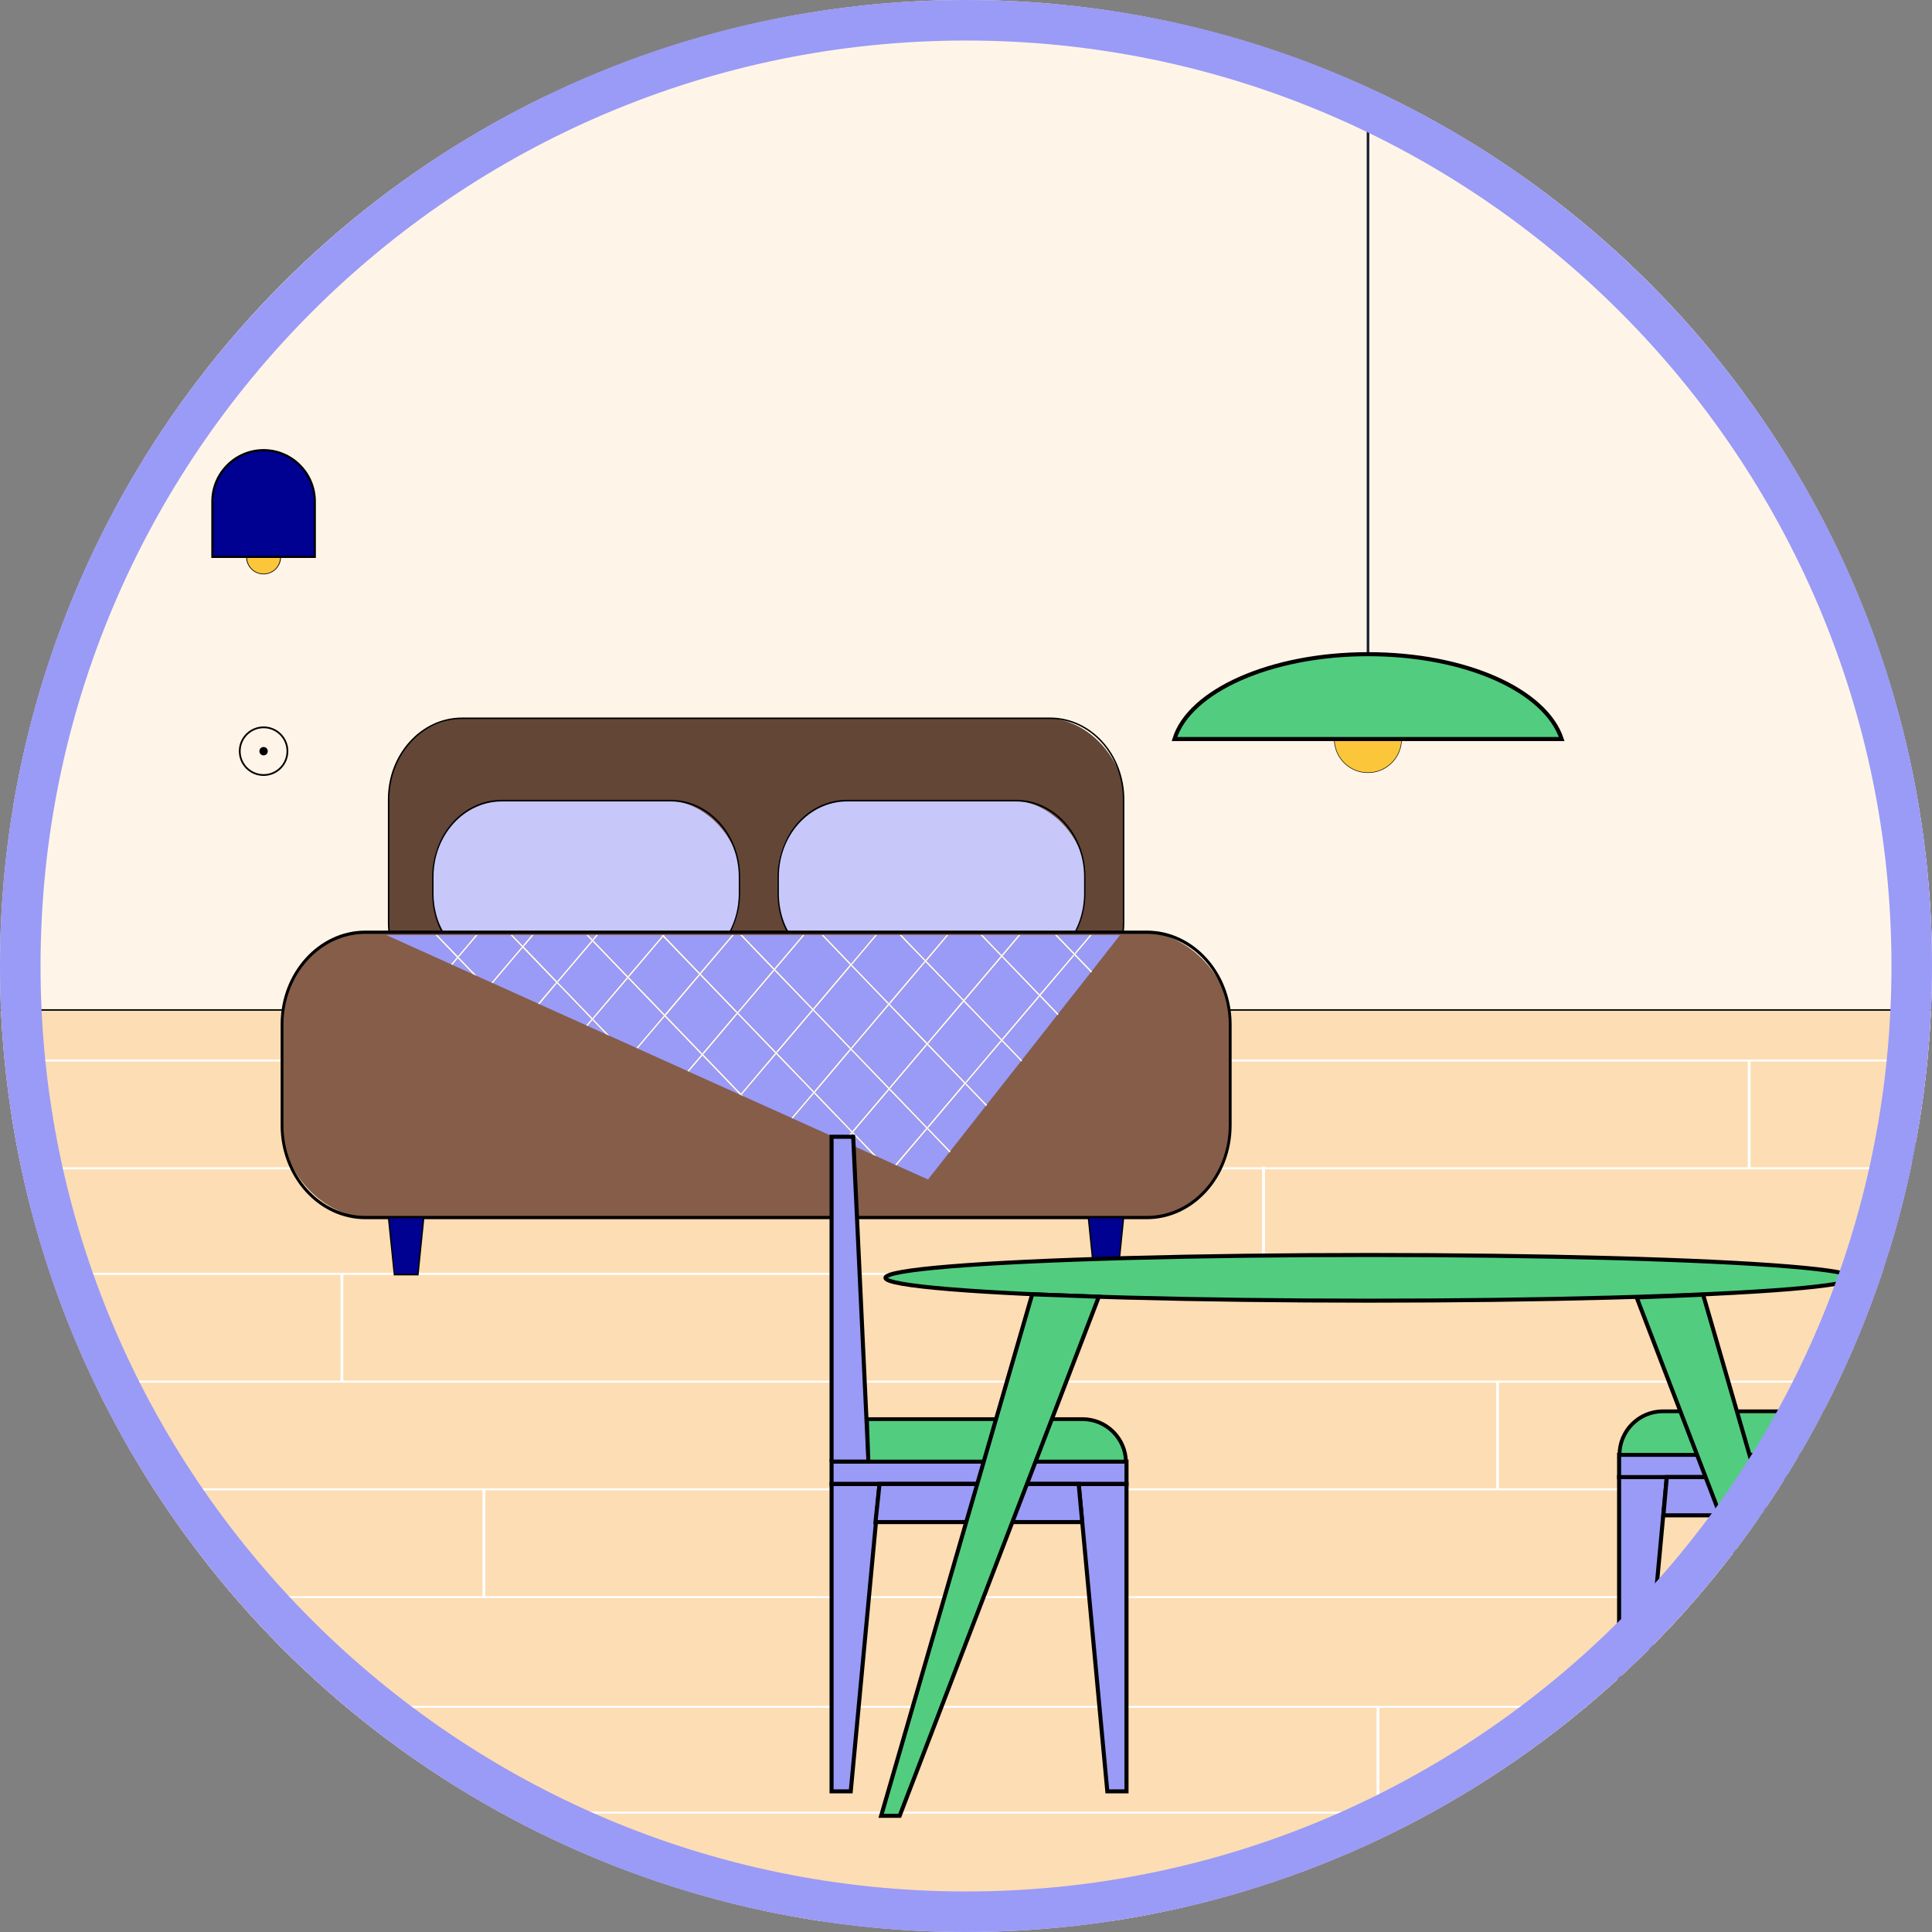 <?xml version="1.0" encoding="UTF-8"?>
<svg id="piece-de-vie" xmlns="http://www.w3.org/2000/svg" xmlns:xlink="http://www.w3.org/1999/xlink" viewBox="0 0 143 143">
  <rect x="0" y="0" width="143" height="143" fill="#808080" stroke="none"/>
  <defs>
    <style>
      .cls-1 {
        fill: none;
      }

      .cls-2 {
        clip-path: url(#clippath);
      }

      .cls-3 {
        fill: #000091;
      }

      .cls-4 {
        fill: #eee;
      }

      .cls-5 {
        fill: #fef5e8;
      }

      .cls-6 {
        fill: #fff;
      }

      .cls-7, .cls-8 {
        fill: #fcc63a;
      }

      .cls-9 {
        fill: #fdddb4;
      }

      .cls-10 {
        fill: #855d48;
      }

      .cls-11 {
        fill: #c7c7fa;
      }

      .cls-12 {
        fill: #171d2f;
      }

      .cls-13, .cls-14 {
        fill: #9a9af7;
      }

      .cls-15 {
        fill: #644636;
      }

      .cls-8 {
        stroke-width: .04px;
      }

      .cls-8, .cls-14, .cls-16, .cls-17 {
        stroke: #000;
        stroke-miterlimit: 10;
      }

      .cls-14, .cls-16 {
        stroke-width: .3px;
      }

      .cls-16, .cls-17 {
        fill: #52cd80;
      }

      .cls-17 {
        stroke-width: .28px;
      }
    </style>
    <clipPath id="clippath">
      <circle class="cls-1" cx="71.5" cy="71.5" r="71.5"/>
    </clipPath>
  </defs>
  <g class="cls-2">
    <g>
      <path class="cls-4" d="m1.27,6.98L-.49,351.44h492.45v-200.08h-197.28s-.34-144.39-.34-144.39H1.27Z"/>
      <g>
        <polygon class="cls-9" points="156.67 74.64 -5.06 74.64 -5.06 134.21 -5.06 142.18 156.67 142.18 156.67 74.64"/>
        <rect class="cls-9" x="-5.06" y="74.7" width="170.66" height="67.48"/>
        <g>
          <rect class="cls-6" x="20.76" y="134.2" width=".21" height="7.98"/>
          <rect class="cls-6" x="123.49" y="134.2" width=".21" height="7.98"/>
          <rect class="cls-6" x="101.89" y="126.37" width=".21" height="7.98"/>
          <rect class="cls-6" x="138.22" y="118.25" width=".21" height="7.98"/>
          <rect class="cls-6" x="35.71" y="110.28" width=".21" height="7.98"/>
          <rect class="cls-6" x="110.74" y="102.3" width=".21" height="7.98"/>
          <rect class="cls-6" x="9.48" y="102.3" width=".21" height="7.98"/>
          <rect class="cls-6" x="25.2" y="94.33" width=".21" height="7.98"/>
          <rect class="cls-6" x="93.42" y="86.35" width=".21" height="7.98"/>
          <rect class="cls-6" x="129.36" y="78.54" width=".21" height="7.98"/>
          <rect class="cls-6" x="51.25" y="74.39" width=".21" height="3.99"/>
        </g>
        <g>
          <line class="cls-6" x1="-5.06" y1="74.64" x2="165.6" y2="74.7"/>
          <rect x="-5.06" y="74.52" width="170.66" height=".29"/>
        </g>
        <rect class="cls-6" x="-5.06" y="134.09" width="170.66" height=".15"/>
        <rect class="cls-6" x="-5.06" y="126.26" width="170.66" height=".15"/>
        <rect class="cls-6" x="-5.06" y="118.14" width="170.65" height=".15"/>
        <rect class="cls-6" x="-5.06" y="110.16" width="170.66" height=".15"/>
        <rect class="cls-6" x="-5.06" y="102.19" width="170.65" height=".15"/>
        <rect class="cls-6" x="-5.06" y="94.21" width="170.65" height=".15"/>
        <rect class="cls-6" x="-5.06" y="86.4" width="170.65" height=".15"/>
        <rect class="cls-6" x="-5.06" y="78.42" width="170.66" height=".15"/>
      </g>
      <rect class="cls-5" x="-5.06" y="-4.74" width="174.13" height="79.44"/>
      <g>
        <g>
          <rect class="cls-15" x="28.77" y="53.16" width="54.4" height="21.12" rx="5.72" ry="5.72"/>
          <path d="m77.73,74.34h-43.53c-3.03,0-5.49-2.72-5.49-6.07v-9.09c0-3.35,2.46-6.07,5.49-6.07h43.53c3.03,0,5.49,2.72,5.49,6.07v9.09c0,3.35-2.46,6.07-5.49,6.07Zm-43.53-21.12c-2.97,0-5.38,2.67-5.38,5.95v9.09c0,3.28,2.41,5.95,5.38,5.95h43.53c2.97,0,5.38-2.67,5.38-5.95v-9.09c0-3.28-2.41-5.95-5.38-5.95h-43.53Z"/>
        </g>
        <g>
          <rect class="cls-11" x="32.04" y="59.26" width="22.69" height="12.51" rx="5.35" ry="5.35"/>
          <path d="m49.64,71.83h-12.51c-2.84,0-5.14-2.55-5.14-5.69v-1.25c0-3.14,2.31-5.69,5.14-5.69h12.51c2.84,0,5.14,2.55,5.14,5.69v1.25c0,3.14-2.31,5.69-5.14,5.69Zm-12.51-12.51c-2.78,0-5.04,2.5-5.04,5.57v1.25c0,3.07,2.26,5.57,5.04,5.57h12.51c2.78,0,5.04-2.5,5.04-5.57v-1.25c0-3.07-2.26-5.57-5.04-5.57h-12.51Z"/>
        </g>
        <g>
          <rect class="cls-11" x="57.59" y="59.26" width="22.69" height="12.51" rx="5.35" ry="5.35"/>
          <path d="m75.2,71.83h-12.51c-2.84,0-5.14-2.55-5.14-5.69v-1.25c0-3.14,2.31-5.69,5.14-5.69h12.51c2.84,0,5.14,2.55,5.14,5.69v1.25c0,3.14-2.31,5.69-5.14,5.69Zm-12.51-12.51c-2.78,0-5.04,2.5-5.04,5.57v1.25c0,3.07,2.26,5.57,5.04,5.57h12.51c2.78,0,5.04-2.5,5.04-5.57v-1.25c0-3.07-2.26-5.57-5.04-5.57h-12.51Z"/>
        </g>
        <g>
          <rect class="cls-10" x="20.88" y="69" width="70.18" height="21.12" rx="6.49" ry="6.49"/>
          <path d="m84.88,90.24H27.05c-3.46,0-6.28-3.12-6.28-6.95v-7.46c0-3.83,2.82-6.95,6.28-6.95h57.83c3.46,0,6.28,3.12,6.28,6.95v7.46c0,3.83-2.82,6.95-6.28,6.95Zm-57.83-21.12c-3.35,0-6.07,3.01-6.07,6.71v7.46c0,3.7,2.72,6.71,6.07,6.71h57.83c3.35,0,6.07-3.01,6.07-6.71v-7.46c0-3.7-2.72-6.71-6.07-6.71H27.05Z"/>
        </g>
        <g>
          <polygon class="cls-3" points="30.94 94.34 29.19 94.34 28.77 90.12 31.36 90.12 30.94 94.34"/>
          <path d="m30.99,94.4h-1.85v-.05s-.44-4.29-.44-4.29h2.72l-.44,4.34Zm-1.75-.12h1.65l.41-4.11h-2.48l.41,4.11Z"/>
        </g>
        <g>
          <polygon class="cls-3" points="82.74 94.34 80.99 94.34 80.57 90.12 83.17 90.12 82.74 94.34"/>
          <path d="m82.79,94.4h-1.85v-.05s-.44-4.29-.44-4.29h2.72l-.44,4.34Zm-1.75-.12h1.65l.41-4.11h-2.48l.41,4.11Z"/>
        </g>
        <g>
          <rect class="cls-1" x="33.79" y="67.8" width="0" height="2.83" transform="translate(-40.86 50.25) rotate(-49.72)"/>
          <rect class="cls-1" x="44.27" y="69.21" width="4.68" height="0" transform="translate(-34.95 51.58) rotate(-43.84)"/>
          <rect class="cls-1" x="28.58" y="69.21" width="3.64" height="0" transform="translate(-39.47 40.35) rotate(-43.84)"/>
          <rect class="cls-1" x="43.83" y="68.92" width="0" height=".58" transform="translate(-37.31 57.91) rotate(-49.72)"/>
          <rect class="cls-1" x="51.69" y="66.72" width="0" height="4.98" transform="translate(-34.53 63.9) rotate(-49.72)"/>
          <rect class="cls-1" x="35.36" y="69.21" width="2.42" height="0" transform="translate(-37.98 45.34) rotate(-44.4)"/>
          <rect class="cls-1" x="38.64" y="68.5" width="0" height="1.42" transform="translate(-39.14 53.95) rotate(-49.72)"/>
          <rect class="cls-1" x="39.5" y="69.21" width="3.89" height="0" transform="translate(-36.59 48.75) rotate(-44.4)"/>
          <polygon class="cls-1" points="75.64 78.46 75.66 78.48 78.28 75.14 78.26 75.12 75.64 78.46"/>
          <polygon class="cls-1" points="73.04 81.76 73.06 81.78 75.59 78.57 75.57 78.55 73.04 81.76"/>
          <rect class="cls-1" x="57.17" y="66.97" width="0" height="4.47" transform="translate(-32.59 68.08) rotate(-49.72)"/>
          <rect class="cls-1" x="68.39" y="67.55" width="0" height="3.33" transform="translate(-28.63 76.64) rotate(-49.72)"/>
          <rect class="cls-1" x="62.86" y="67.3" width="0" height="3.83" transform="translate(-30.58 72.43) rotate(-49.72)"/>
          <rect class="cls-1" x="64.93" y="69.21" width="1.65" height="0" transform="translate(-29.61 64.84) rotate(-43.84)"/>
          <polygon class="cls-1" points="68.69 87.3 68.71 87.32 70.29 85.31 70.27 85.29 68.69 87.3"/>
          <rect class="cls-1" x="70.2" y="69.21" width="2.37" height="0" transform="translate(-28.04 68.74) rotate(-43.84)"/>
          <rect class="cls-1" x="74.06" y="67.88" width="0" height="2.66" transform="translate(-26.62 80.97) rotate(-49.72)"/>
          <rect class="cls-1" x="79.45" y="68" width="0" height="2.43" transform="translate(-24.72 85.08) rotate(-49.72)"/>
          <polygon class="cls-1" points="82.9 69.21 80.81 71.88 80.83 71.9 82.94 69.21 80.81 69.21 80.81 69.21 82.9 69.21"/>
          <rect class="cls-1" x="59.56" y="69.21" width="1.24" height="0" transform="translate(-31.17 60.97) rotate(-43.84)"/>
          <polygon class="cls-1" points="70.34 85.2 70.36 85.22 72.99 81.87 72.97 81.85 70.34 85.2"/>
          <rect class="cls-1" x="54.33" y="69.21" width=".46" height="0" transform="translate(-32.73 57.08) rotate(-43.84)"/>
          <rect class="cls-1" x="75.53" y="69.21" width="2.55" height="0" transform="translate(-26.53 72.49) rotate(-43.84)"/>
          <polygon class="cls-1" points="78.33 75.03 78.35 75.05 80.76 71.99 80.74 71.97 78.33 75.03"/>
          <polygon class="cls-13" points="66.73 69.21 68.5 71.05 70.06 69.21 66.73 69.21"/>
          <polygon class="cls-13" points="68.63 83.58 66.36 86.26 68.69 87.3 70.27 85.29 68.63 83.58"/>
          <polygon class="cls-13" points="62.98 77.72 60.33 80.86 63.08 83.72 65.74 80.59 62.98 77.72"/>
          <polygon class="cls-13" points="57.32 71.85 54.66 74.98 57.44 77.86 60.1 74.73 57.32 71.85"/>
          <polygon class="cls-13" points="60.18 74.81 57.52 77.94 60.25 80.78 62.9 77.64 60.18 74.81"/>
          <polygon class="cls-13" points="65.82 80.67 63.16 83.8 64.89 85.59 66.25 86.21 68.55 83.5 65.82 80.67"/>
          <polygon class="cls-13" points="62.99 71.49 60.25 74.73 62.98 77.56 65.72 74.32 62.99 71.49"/>
          <polygon class="cls-13" points="60.8 69.21 59.55 69.21 57.39 71.76 60.17 74.65 62.91 71.41 60.8 69.21"/>
          <polygon class="cls-13" points="54.94 69.21 57.31 71.68 59.41 69.21 54.94 69.21"/>
          <polygon class="cls-13" points="62.54 84.53 64.61 85.47 63.09 83.88 62.54 84.53"/>
          <polygon class="cls-13" points="54.78 69.21 54.32 69.21 51.88 72.09 54.59 74.9 57.24 71.77 54.78 69.21"/>
          <polygon class="cls-13" points="57.45 78.03 54.91 81.02 55.04 81.15 58.58 82.74 60.18 80.86 57.45 78.03"/>
          <polygon class="cls-13" points="54.59 75.06 52.06 78.05 54.84 80.94 57.37 77.95 54.59 75.06"/>
          <polygon class="cls-13" points="49.08 69.35 46.55 72.33 49.2 75.08 51.73 72.1 49.08 69.35"/>
          <polygon class="cls-13" points="51.81 72.18 49.28 75.17 51.98 77.97 54.51 74.98 51.81 72.18"/>
          <polygon class="cls-13" points="49.2 69.21 49.16 69.26 51.8 72.01 54.18 69.21 49.2 69.21"/>
          <polygon class="cls-13" points="65.8 74.4 63.05 77.64 65.81 80.5 68.55 77.27 65.8 74.4"/>
          <polygon class="cls-13" points="60.25 80.94 58.68 82.79 62.43 84.48 63.01 83.8 60.25 80.94"/>
          <polygon class="cls-13" points="71.44 80.26 68.7 83.5 70.34 85.2 72.97 81.85 71.44 80.26"/>
          <polygon class="cls-13" points="72.57 69.21 70.2 69.21 68.58 71.13 71.33 73.99 74.07 70.76 72.57 69.21"/>
          <polygon class="cls-13" points="74.15 77.07 71.51 80.18 73.04 81.76 75.57 78.55 74.15 77.07"/>
          <polygon class="cls-13" points="78.08 69.21 75.53 69.21 74.22 70.76 76.95 73.59 79.46 70.64 78.08 69.21"/>
          <polygon class="cls-13" points="32.23 69.21 28.59 69.21 33.38 71.37 33.81 70.86 32.23 69.21"/>
          <polygon class="cls-13" points="72.73 69.21 74.14 70.68 75.38 69.21 72.73 69.21"/>
          <polygon class="cls-13" points="79.53 70.72 77.03 73.67 78.33 75.03 80.74 71.97 79.53 70.72"/>
          <polygon class="cls-13" points="74.15 70.84 71.41 74.07 74.14 76.91 76.88 73.68 74.15 70.84"/>
          <polygon class="cls-13" points="68.63 77.35 65.89 80.58 68.62 83.42 71.36 80.18 68.63 77.35"/>
          <polygon class="cls-13" points="76.96 73.76 74.22 76.99 75.64 78.46 78.26 75.12 76.96 73.76"/>
          <polygon class="cls-13" points="66.57 69.21 64.92 69.21 63.06 71.41 65.79 74.24 68.43 71.13 66.57 69.21"/>
          <polygon class="cls-13" points="60.95 69.21 62.99 71.33 64.78 69.21 60.95 69.21"/>
          <polygon class="cls-13" points="48.95 69.21 44.27 69.21 43.93 69.61 46.47 72.25 49.01 69.27 48.95 69.21"/>
          <polygon class="cls-13" points="78.24 69.21 79.53 70.55 80.67 69.21 78.24 69.21"/>
          <polygon class="cls-13" points="71.34 74.16 68.7 77.26 71.44 80.1 74.07 76.99 71.34 74.16"/>
          <polygon class="cls-13" points="68.5 71.21 65.87 74.32 68.63 77.18 71.26 74.07 68.5 71.21"/>
          <polygon class="cls-13" points="80.81 69.21 79.61 70.63 80.81 71.88 82.9 69.21 80.81 69.21"/>
          <polygon class="cls-13" points="43.54 69.21 43.85 69.53 44.12 69.21 43.54 69.21"/>
          <polygon class="cls-13" points="32.38 69.21 33.89 70.77 35.21 69.21 32.38 69.21"/>
          <polygon class="cls-13" points="43.86 69.7 41.3 72.71 43.85 75.35 46.4 72.34 43.86 69.7"/>
          <polygon class="cls-13" points="51.99 78.14 50.98 79.32 54.76 81.02 54.76 81.02 51.99 78.14"/>
          <polygon class="cls-13" points="43.49 75.94 44.85 76.55 43.85 75.51 43.49 75.94"/>
          <polygon class="cls-13" points="43.39 69.21 39.5 69.21 38.77 70.07 41.23 72.63 43.78 69.62 43.39 69.21"/>
          <polygon class="cls-13" points="41.23 72.79 39.93 74.33 43.39 75.89 43.77 75.43 41.23 72.79"/>
          <polygon class="cls-13" points="38.69 70.16 36.48 72.77 39.82 74.28 41.15 72.71 38.69 70.16"/>
          <polygon class="cls-13" points="37.93 69.21 38.69 69.99 39.35 69.21 37.93 69.21"/>
          <polygon class="cls-13" points="37.78 69.21 35.36 69.21 33.96 70.85 35.3 72.24 36.37 72.73 38.62 70.08 37.78 69.21"/>
          <polygon class="cls-13" points="49.2 75.25 47.2 77.61 50.88 79.27 51.91 78.06 49.2 75.25"/>
          <polygon class="cls-13" points="46.48 72.42 43.92 75.43 45.12 76.67 47.1 77.56 49.13 75.17 46.48 72.42"/>
          <polygon class="cls-13" points="33.48 71.42 35.03 72.12 33.89 70.94 33.48 71.42"/>
          <polygon class="cls-6" points="71.36 80.18 68.62 83.42 68.7 83.5 71.44 80.26 71.36 80.18"/>
          <polygon class="cls-6" points="76.88 73.68 74.14 76.91 74.22 76.99 76.96 73.76 76.88 73.68"/>
          <polygon class="cls-6" points="79.53 70.55 79.61 70.63 80.81 69.21 80.81 69.21 80.67 69.21 80.67 69.21 79.53 70.55"/>
          <polygon class="cls-6" points="79.46 70.64 76.95 73.59 77.03 73.67 79.53 70.72 79.46 70.64"/>
          <polygon class="cls-6" points="68.55 83.5 66.25 86.21 66.36 86.26 68.63 83.58 68.55 83.5"/>
          <polygon class="cls-6" points="74.07 76.99 71.44 80.1 71.51 80.18 74.15 77.07 74.07 76.99"/>
          <polygon class="cls-6" points="65.74 80.59 63.08 83.72 63.16 83.8 65.82 80.67 65.74 80.59"/>
          <polygon class="cls-6" points="74.14 70.68 74.22 70.76 75.53 69.21 75.53 69.21 75.38 69.21 75.38 69.21 74.14 70.68"/>
          <polygon class="cls-6" points="74.07 70.76 71.33 73.99 71.41 74.07 74.15 70.84 74.07 70.76"/>
          <polygon class="cls-6" points="71.26 74.07 68.63 77.18 68.7 77.26 71.34 74.16 71.26 74.07"/>
          <polygon class="cls-6" points="63.01 83.8 62.43 84.48 62.54 84.53 63.09 83.88 63.01 83.8"/>
          <polygon class="cls-6" points="68.55 77.27 65.81 80.5 65.89 80.58 68.63 77.35 68.55 77.27"/>
          <polygon class="cls-6" points="68.5 71.05 68.58 71.13 70.2 69.21 70.2 69.21 70.06 69.21 70.06 69.21 68.5 71.05"/>
          <polygon class="cls-6" points="62.9 77.64 60.25 80.78 60.33 80.86 62.98 77.72 62.9 77.64"/>
          <polygon class="cls-6" points="68.43 71.13 65.79 74.24 65.87 74.32 68.5 71.21 68.43 71.13"/>
          <polygon class="cls-6" points="60.18 80.86 58.58 82.74 58.68 82.79 60.25 80.94 60.18 80.86"/>
          <polygon class="cls-6" points="65.72 74.32 62.98 77.56 63.05 77.64 65.8 74.4 65.72 74.32"/>
          <polygon class="cls-6" points="62.99 71.33 63.06 71.41 64.92 69.21 64.93 69.21 64.78 69.21 64.78 69.21 62.99 71.33"/>
          <polygon class="cls-6" points="60.1 74.73 57.44 77.86 57.52 77.94 60.18 74.81 60.1 74.73"/>
          <polygon class="cls-6" points="54.76 81.02 54.77 81.02 54.76 81.02 54.76 81.02"/>
          <polygon class="cls-6" points="57.37 77.95 54.84 80.94 54.91 81.02 57.45 78.03 57.37 77.95"/>
          <polygon class="cls-6" points="62.91 71.41 60.17 74.65 60.25 74.73 62.99 71.49 62.91 71.41"/>
          <polygon class="cls-6" points="57.24 71.77 54.59 74.9 54.66 74.98 57.32 71.85 57.24 71.77"/>
          <polygon class="cls-6" points="54.51 74.98 51.98 77.97 52.06 78.05 54.59 75.06 54.51 74.98"/>
          <polygon class="cls-6" points="57.31 71.68 57.39 71.76 59.55 69.21 59.56 69.21 59.41 69.21 59.41 69.21 57.31 71.68"/>
          <polygon class="cls-6" points="51.91 78.06 50.88 79.27 50.98 79.32 51.99 78.14 51.91 78.06"/>
          <polygon class="cls-6" points="51.73 72.1 49.2 75.08 49.28 75.17 51.81 72.18 51.73 72.1"/>
          <polygon class="cls-6" points="51.8 72.01 51.88 72.09 54.32 69.21 54.33 69.21 54.18 69.21 54.18 69.21 51.8 72.01"/>
          <polygon class="cls-6" points="49.13 75.17 47.1 77.56 47.2 77.61 49.2 75.25 49.13 75.17"/>
          <polygon class="cls-6" points="46.4 72.34 43.85 75.35 43.92 75.43 46.48 72.42 46.4 72.34"/>
          <polygon class="cls-6" points="49.01 69.27 46.47 72.25 46.55 72.33 49.08 69.35 49.01 69.27"/>
          <polygon class="cls-6" points="49.16 69.26 49.2 69.21 49.2 69.21 49.11 69.21 49.16 69.26"/>
          <polygon class="cls-6" points="43.77 75.43 43.39 75.89 43.49 75.94 43.85 75.51 43.77 75.43"/>
          <polygon class="cls-6" points="43.78 69.62 41.23 72.63 41.3 72.71 43.86 69.7 43.78 69.62"/>
          <polygon class="cls-6" points="43.85 69.53 43.93 69.61 44.27 69.21 44.27 69.21 44.12 69.21 44.12 69.21 43.85 69.53"/>
          <polygon class="cls-6" points="41.15 72.71 39.82 74.28 39.93 74.33 41.23 72.79 41.15 72.71"/>
          <polygon class="cls-6" points="38.69 69.99 38.77 70.07 39.5 69.21 39.5 69.21 39.35 69.21 39.35 69.21 38.69 69.99"/>
          <polygon class="cls-6" points="38.62 70.08 36.37 72.73 36.48 72.77 38.69 70.16 38.62 70.08"/>
          <polygon class="cls-6" points="33.81 70.86 33.38 71.37 33.48 71.42 33.89 70.94 33.81 70.86"/>
          <polygon class="cls-6" points="33.89 70.77 33.96 70.85 35.36 69.21 35.36 69.21 35.21 69.21 35.21 69.21 33.89 70.77"/>
          <polygon class="cls-6" points="49.01 69.27 49.08 69.35 51.73 72.1 51.81 72.18 54.51 74.98 54.59 75.06 57.37 77.95 57.45 78.03 60.18 80.86 60.25 80.94 63.01 83.8 63.09 83.88 64.61 85.47 64.89 85.59 63.16 83.8 63.08 83.72 60.33 80.86 60.25 80.78 57.52 77.94 57.44 77.86 54.66 74.98 54.59 74.9 51.88 72.09 51.8 72.01 49.16 69.26 49.11 69.21 48.95 69.21 48.95 69.21 49.01 69.27"/>
          <polygon class="cls-6" points="57.24 71.77 57.32 71.85 60.1 74.73 60.18 74.81 62.9 77.64 62.98 77.72 65.74 80.59 65.82 80.67 68.55 83.5 68.63 83.58 70.27 85.29 70.29 85.31 70.36 85.22 70.34 85.2 68.7 83.5 68.62 83.42 65.89 80.58 65.81 80.5 63.05 77.64 62.98 77.56 60.25 74.73 60.17 74.65 57.39 71.76 57.31 71.68 54.94 69.21 54.93 69.21 54.78 69.21 54.78 69.21 57.24 71.77"/>
          <polygon class="cls-6" points="62.91 71.41 62.99 71.49 65.72 74.32 65.8 74.4 68.55 77.27 68.63 77.35 71.36 80.18 71.44 80.26 72.97 81.85 72.99 81.87 73.06 81.78 73.04 81.76 71.51 80.18 71.44 80.1 68.7 77.26 68.63 77.18 65.87 74.32 65.79 74.24 63.06 71.41 62.99 71.33 60.95 69.21 60.95 69.21 60.79 69.21 60.8 69.21 62.91 71.41"/>
          <polygon class="cls-6" points="68.43 71.13 68.5 71.21 71.26 74.07 71.34 74.16 74.07 76.99 74.15 77.07 75.57 78.55 75.59 78.57 75.66 78.48 75.64 78.46 74.22 76.99 74.14 76.91 71.41 74.07 71.33 73.99 68.58 71.13 68.5 71.05 66.73 69.21 66.73 69.21 66.57 69.21 66.57 69.21 68.43 71.13"/>
          <polygon class="cls-6" points="74.07 70.76 74.15 70.84 76.88 73.68 76.96 73.76 78.26 75.12 78.28 75.14 78.35 75.05 78.33 75.03 77.03 73.67 76.95 73.59 74.22 70.76 74.14 70.68 72.73 69.21 72.73 69.21 72.57 69.21 72.57 69.21 74.07 70.76"/>
          <polygon class="cls-6" points="79.46 70.64 79.53 70.72 80.74 71.97 80.76 71.99 80.83 71.9 80.81 71.88 79.61 70.63 79.53 70.55 78.24 69.21 78.24 69.21 78.08 69.21 78.08 69.21 79.46 70.64"/>
          <polygon class="cls-6" points="43.78 69.62 43.86 69.7 46.4 72.34 46.48 72.42 49.13 75.17 49.2 75.25 51.91 78.06 51.99 78.14 54.76 81.02 54.77 81.02 55.04 81.15 54.91 81.02 54.84 80.94 52.06 78.05 51.98 77.97 49.28 75.17 49.2 75.08 46.55 72.33 46.47 72.25 43.93 69.61 43.85 69.53 43.54 69.21 43.54 69.21 43.39 69.21 43.39 69.21 43.78 69.62"/>
          <polygon class="cls-6" points="38.62 70.08 38.69 70.16 41.15 72.71 41.23 72.79 43.77 75.43 43.85 75.51 44.85 76.55 45.12 76.67 43.92 75.43 43.85 75.35 41.3 72.71 41.23 72.63 38.77 70.07 38.69 69.99 37.93 69.21 37.93 69.21 37.78 69.21 37.78 69.21 38.62 70.08"/>
          <polygon class="cls-6" points="33.81 70.86 33.89 70.94 35.03 72.12 35.3 72.24 33.96 70.85 33.89 70.77 32.38 69.21 32.38 69.21 32.23 69.21 32.23 69.21 33.81 70.86"/>
        </g>
      </g>
      <g>
        <polygon class="cls-14" points="119.84 109.33 119.84 132.08 121.26 132.08 123.37 109.33 119.84 109.33"/>
        <polygon class="cls-14" points="141.65 109.33 141.65 132.08 140.24 132.08 138.13 109.33 141.65 109.33"/>
        <rect class="cls-14" x="119.84" y="107.68" width="21.83" height="1.65"/>
        <polygon class="cls-14" points="123.12 112.16 138.41 112.16 138.13 109.33 123.37 109.33 123.12 112.16"/>
        <polyline class="cls-14" points="141.65 107.68 141.65 83.63 140.06 83.63 138.93 107.68 141.65 107.68"/>
        <path class="cls-17" d="m119.84,107.68h19.08l.12-3.22h-15.95c-1.78,0-3.22,1.44-3.22,3.22h0"/>
        <polygon class="cls-14" points="83.38 109.84 83.38 132.59 81.96 132.59 79.84 109.84 83.38 109.84"/>
        <polygon class="cls-14" points="61.55 109.84 61.55 132.59 62.97 132.59 65.1 109.84 61.55 109.84"/>
        <rect class="cls-14" x="61.55" y="108.18" width="21.83" height="1.65"/>
        <polygon class="cls-14" points="80.1 112.66 64.8 112.66 65.1 109.84 79.84 109.84 80.1 112.66"/>
        <polyline class="cls-14" points="61.55 108.18 61.55 84.14 63.15 84.14 64.28 108.18 61.55 108.18"/>
        <path class="cls-17" d="m83.38,108.18h-19.1l-.11-3.14h15.95c1.78,0,3.22,1.44,3.22,3.22h0"/>
        <ellipse class="cls-16" cx="101.35" cy="94.58" rx="35.81" ry="1.69"/>
        <polygon class="cls-16" points="81.33 95.98 66.59 134.4 65.22 134.4 76.4 95.8 81.33 95.98"/>
        <polyline class="cls-16" points="126.98 111.25 135.88 134.43 137.24 134.43 126.06 95.83 121.14 96.03 126.98 111.25"/>
      </g>
      <rect class="cls-12" x="101.16" y="6.79" width=".19" height="41.62"/>
      <circle class="cls-8" cx="101.25" cy="54.7" r="2.49"/>
      <path class="cls-16" d="m115.59,54.7c-1.2-3.61-7.12-6.28-14.33-6.28s-13.23,2.72-14.33,6.28h28.65Z"/>
      <g>
        <g>
          <g>
            <circle class="cls-7" cx="19.51" cy="41.22" r="1.26"/>
            <path d="m19.51,42.51c-.71,0-1.29-.58-1.29-1.29s.58-1.29,1.29-1.29,1.29.58,1.29,1.29-.58,1.29-1.29,1.29Zm0-2.51c-.68,0-1.23.55-1.23,1.23s.55,1.23,1.23,1.23,1.23-.55,1.23-1.23-.55-1.23-1.23-1.23Z"/>
          </g>
          <g>
            <path class="cls-3" d="m19.51,33.31c-2.09,0-3.79,1.7-3.79,3.79v4.11h7.58v-4.11c0-2.09-1.7-3.79-3.79-3.79Z"/>
            <path d="m23.38,41.3h-7.74v-4.19c0-2.13,1.74-3.87,3.87-3.87s3.87,1.74,3.87,3.87v4.19Zm-7.58-.16h7.42v-4.03c0-2.05-1.66-3.71-3.71-3.71s-3.71,1.66-3.71,3.71v4.03Z"/>
          </g>
        </g>
        <path d="m19.51,57.43c-1.01,0-1.83-.82-1.83-1.83s.82-1.83,1.83-1.83,1.83.82,1.83,1.83-.82,1.83-1.83,1.83Zm0-3.53c-.94,0-1.7.76-1.7,1.7s.76,1.7,1.7,1.7,1.7-.76,1.7-1.7-.76-1.7-1.7-1.7Z"/>
        <circle cx="19.51" cy="55.6" r=".31"/>
      </g>
    </g>
  </g>
  <path class="cls-13" d="m71.5,3c37.77,0,68.5,30.73,68.5,68.5s-30.73,68.5-68.5,68.5S3,109.27,3,71.5,33.73,3,71.5,3m0-3C32.01,0,0,32.01,0,71.5s32.01,71.5,71.5,71.5,71.5-32.01,71.5-71.5S110.99,0,71.5,0h0Z"/>
</svg>